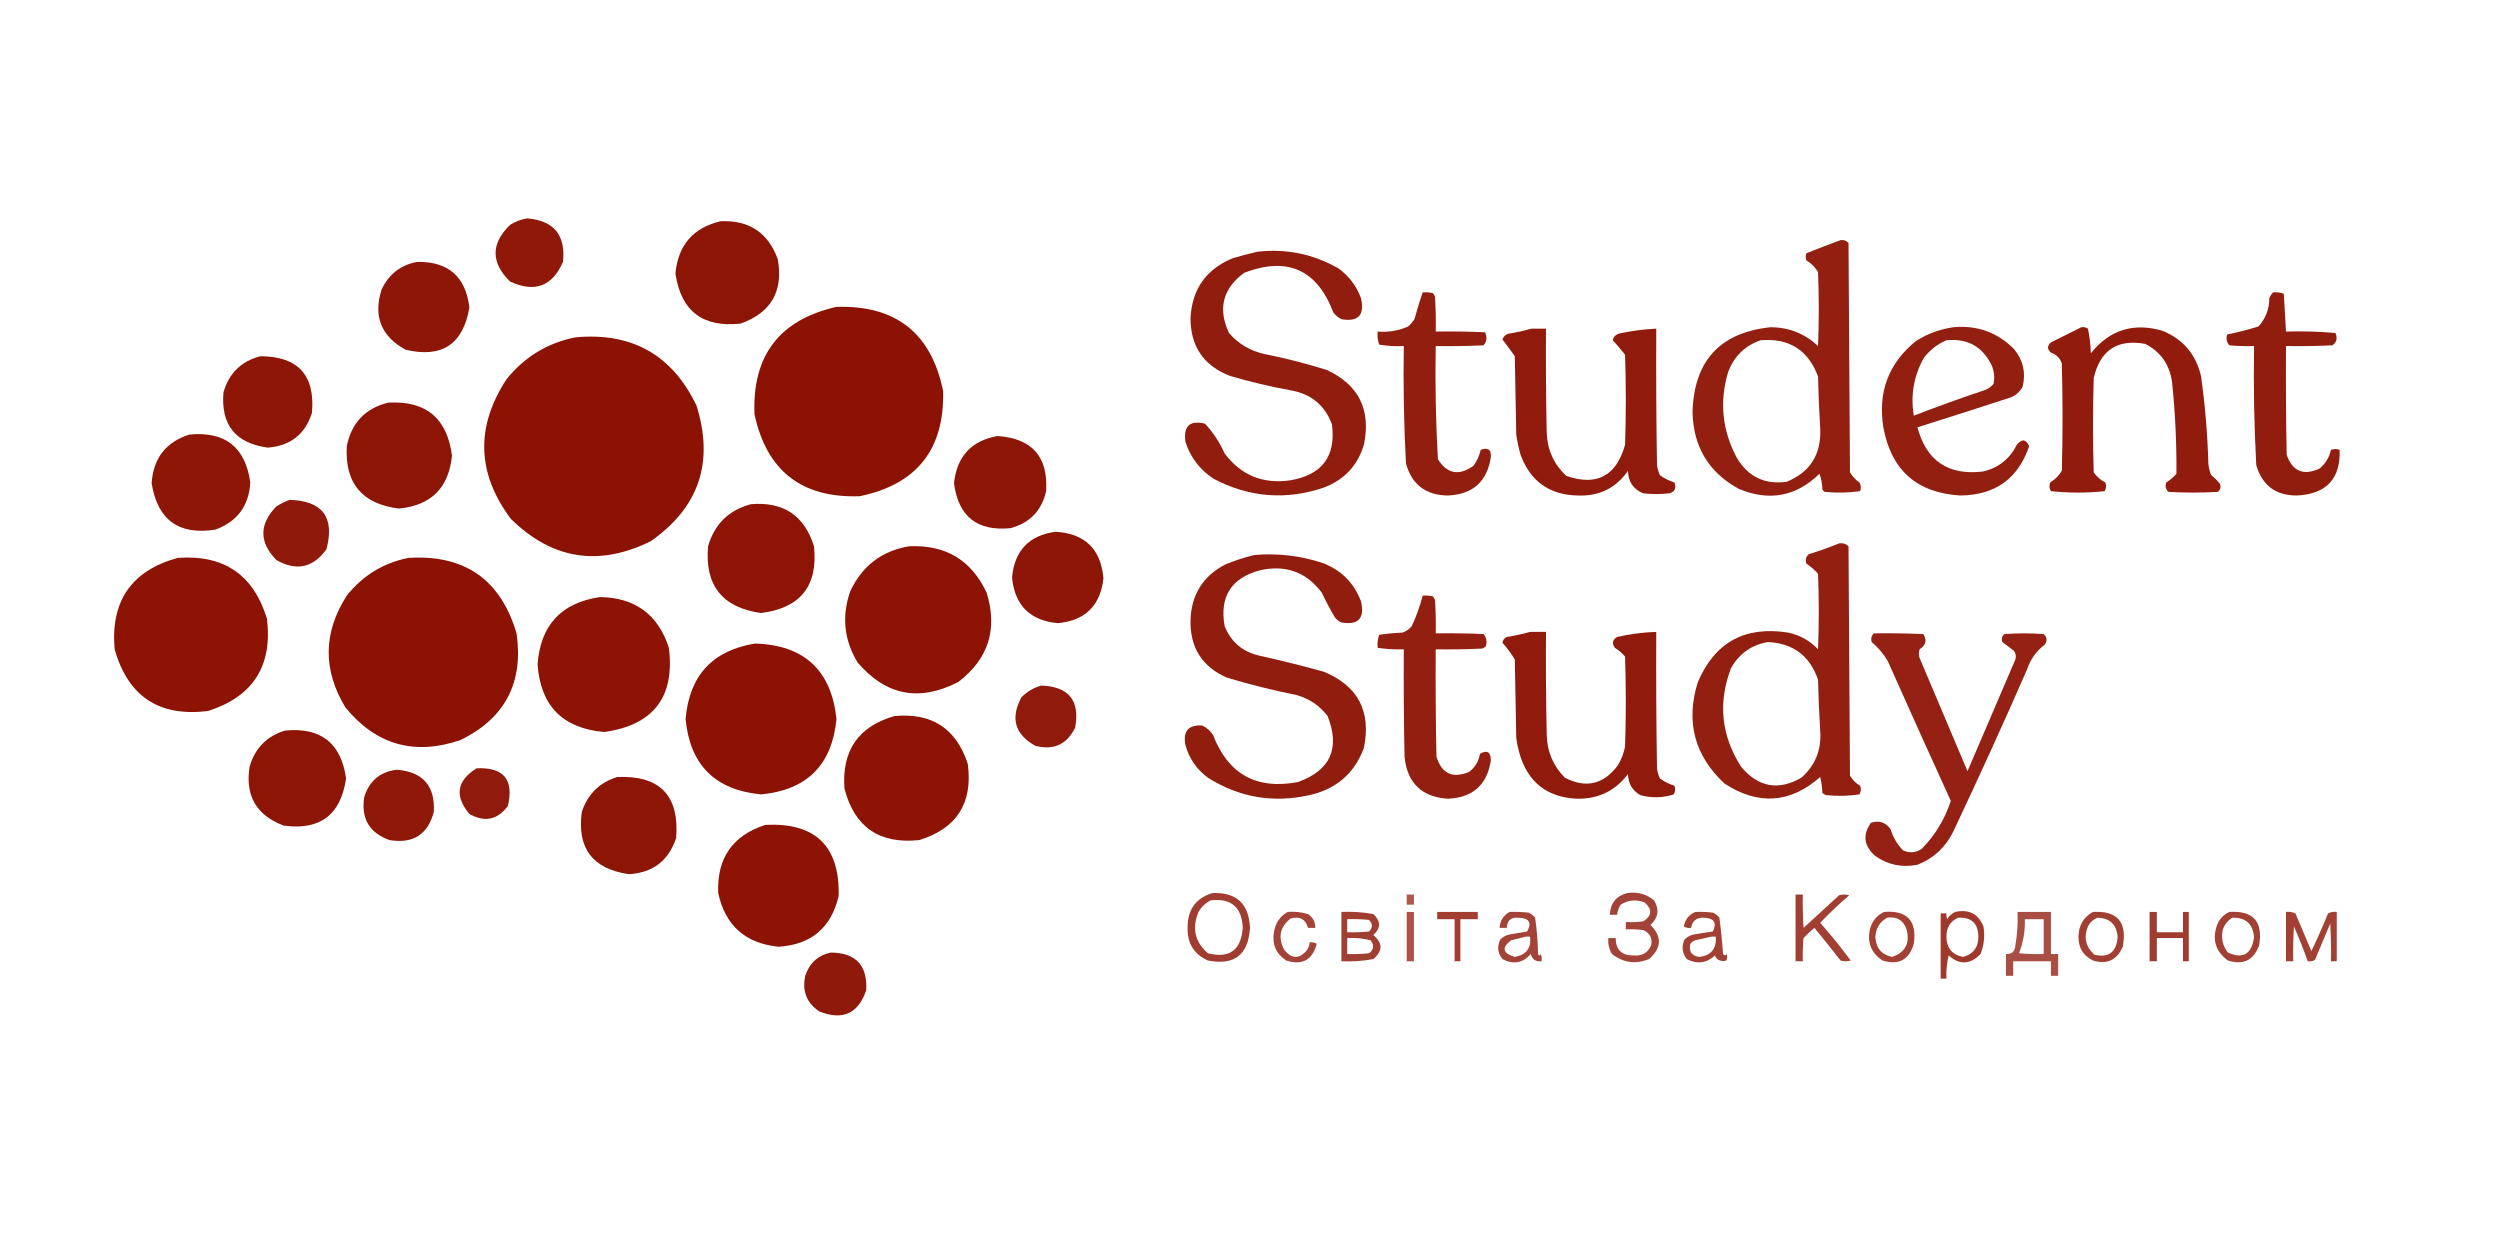 <?xml version="1.0" encoding="UTF-8"?>
<!DOCTYPE svg PUBLIC "-//W3C//DTD SVG 1.1//EN" "http://www.w3.org/Graphics/SVG/1.1/DTD/svg11.dtd">
<svg xmlns="http://www.w3.org/2000/svg" version="1.1" width="1723px" height="852px" style="shape-rendering:geometricPrecision; text-rendering:geometricPrecision; image-rendering:optimizeQuality; fill-rule:evenodd; clip-rule:evenodd" xmlns:xlink="http://www.w3.org/1999/xlink">
<g><path style="opacity:0.962" fill="#8b1001" d="M 363.5,150.5 C 381.826,152.135 389.993,162.135 388,180.5C 380.631,197.419 368.465,201.919 351.5,194C 338.237,180.982 338.237,167.982 351.5,155C 355.301,152.584 359.301,151.084 363.5,150.5 Z"/></g>
<g><path style="opacity:0.974" fill="#8b1001" d="M 496.5,152.5 C 516.098,151.541 529.264,160.207 536,178.5C 540.03,200.616 531.53,215.449 510.5,223C 484.354,225.936 469.354,214.436 465.5,188.5C 467.332,169.012 477.665,157.012 496.5,152.5 Z"/></g>
<g><path style="opacity:0.937" fill="#8b1001" d="M 1268.5,165.5 C 1270.72,165.178 1272.56,165.845 1274,167.5C 1274.33,220.167 1274.67,272.833 1275,325.5C 1276.64,328.311 1278.81,330.644 1281.5,332.5C 1282.64,334.421 1282.81,336.421 1282,338.5C 1273.91,339.648 1265.75,339.815 1257.5,339C 1257,338.5 1256.5,338 1256,337.5C 1255.92,333.642 1255.25,329.976 1254,326.5C 1237.95,342.176 1219.45,345.676 1198.5,337C 1177.52,325.573 1166.86,307.74 1166.5,283.5C 1167.7,248.399 1185.7,229.066 1220.5,225.5C 1233.07,225.631 1243.9,229.964 1253,238.5C 1253.67,221.5 1253.67,204.5 1253,187.5C 1251,184.167 1248.33,181.5 1245,179.5C 1244.33,177.833 1244.33,176.167 1245,174.5C 1252.88,171.378 1260.71,168.378 1268.5,165.5 Z M 1213.5,234.5 C 1233.02,232.864 1246.19,241.198 1253,259.5C 1253.25,271.515 1253.75,283.515 1254.5,295.5C 1255.26,313.171 1247.6,325.338 1231.5,332C 1216.35,334.174 1204.85,328.674 1197,315.5C 1186.94,296.644 1184.94,276.978 1191,256.5C 1195.13,245.53 1202.63,238.197 1213.5,234.5 Z"/></g>
<g><path style="opacity:0.943" fill="#8b1001" d="M 866.5,173.5 C 886.507,171.22 905.173,175.054 922.5,185C 929.719,190.267 934.886,197.1 938,205.5C 940.671,217.16 936.171,221.993 924.5,220C 922.376,218.878 920.543,217.378 919,215.5C 907.761,185.799 887.261,176.633 857.5,188C 842.709,198.949 839.209,212.782 847,229.5C 853.531,237.019 861.698,241.852 871.5,244C 886.032,246.906 900.365,250.573 914.5,255C 936.507,265.302 945.007,282.468 940,306.5C 935.687,320.814 926.52,330.648 912.5,336C 886.277,344.879 860.944,342.879 836.5,330C 826.96,323.797 820.46,315.297 817,304.5C 815.527,293.635 820.027,289.468 830.5,292C 836.118,298.062 840.618,304.896 844,312.5C 855.385,327.636 870.552,333.802 889.5,331C 911.295,327.212 920.795,314.378 918,292.5C 913.129,279.315 903.629,271.481 889.5,269C 875.313,266.429 861.313,263.096 847.5,259C 829.434,251.912 820.434,238.578 820.5,219C 821.601,199.238 831.268,185.572 849.5,178C 855.253,176.314 860.919,174.814 866.5,173.5 Z"/></g>
<g><path style="opacity:0.969" fill="#8b1001" d="M 287.5,180.5 C 308.988,180.155 320.988,190.655 323.5,212C 319.164,237.336 304.497,247.003 279.5,241C 262.642,231.77 257.142,217.936 263,199.5C 268.013,188.93 276.18,182.597 287.5,180.5 Z"/></g>
<g><path style="opacity:0.941" fill="#8b1001" d="M 980.5,201.5 C 982.857,201.337 985.19,201.503 987.5,202C 988.126,202.75 988.626,203.584 989,204.5C 989.5,212.493 989.666,220.493 989.5,228.5C 1000.84,228.333 1012.17,228.5 1023.5,229C 1025.04,232.24 1024.7,235.24 1022.5,238C 1011.51,238.5 1000.51,238.667 989.5,238.5C 989.037,264.551 989.537,290.551 991,316.5C 997.385,326.65 1005.55,328.15 1015.5,321C 1017.94,317.693 1019.6,314.026 1020.5,310C 1025.54,308.191 1027.87,309.857 1027.5,315C 1024.96,331.87 1015.13,340.703 998,341.5C 982.76,341.392 973.094,334.059 969,319.5C 967.554,292.537 967.054,265.537 967.5,238.5C 961.771,238.788 956.104,238.454 950.5,237.5C 949.516,234.572 949.183,231.572 949.5,228.5C 956.838,229.141 963.838,227.975 970.5,225C 972.359,223.442 973.859,221.609 975,219.5C 976.655,213.346 978.488,207.346 980.5,201.5 Z"/></g>
<g><path style="opacity:0.942" fill="#8b1001" d="M 1566.5,201.5 C 1569.12,201.232 1571.62,201.565 1574,202.5C 1574.46,211.174 1574.96,219.841 1575.5,228.5C 1586.85,228.168 1598.19,228.501 1609.5,229.5C 1611.18,232.946 1610.51,235.779 1607.5,238C 1596.84,238.5 1586.17,238.667 1575.5,238.5C 1575.33,263.502 1575.5,288.502 1576,313.5C 1579.95,324.821 1587.45,327.988 1598.5,323C 1602.7,319.605 1605.36,315.271 1606.5,310C 1608.5,309.333 1610.5,309.333 1612.5,310C 1613.16,330.017 1603.32,340.517 1583,341.5C 1568.39,341.53 1559.06,334.53 1555,320.5C 1553.54,293.209 1553.04,265.876 1553.5,238.5C 1547.82,238.666 1542.16,238.499 1536.5,238C 1534.56,235.847 1534.06,233.347 1535,230.5C 1542.16,229.074 1549.33,227.241 1556.5,225C 1561.5,219.512 1564,213.012 1564,205.5C 1564.66,204.016 1565.5,202.683 1566.5,201.5 Z"/></g>
<g><path style="opacity:0.985" fill="#8b1001" d="M 576.5,211.5 C 617.379,210.224 641.879,229.557 650,269.5C 650.986,309.712 631.819,333.878 592.5,342C 552.552,343.383 528.385,324.549 520,285.5C 518.368,245.061 537.201,220.394 576.5,211.5 Z"/></g>
<g><path style="opacity:0.932" fill="#8b1001" d="M 1346.5,225.5 C 1362.75,224.082 1376.59,229.082 1388,240.5C 1394.34,248.196 1396.34,256.863 1394,266.5C 1392.11,270.058 1389.27,272.558 1385.5,274C 1364.18,280.941 1342.85,287.774 1321.5,294.5C 1327.65,317.582 1342.65,327.748 1366.5,325C 1377.26,322.537 1385.1,316.37 1390,306.5C 1393.52,302.263 1396.35,302.597 1398.5,307.5C 1390.88,329.926 1375.04,341.259 1351,341.5C 1321.07,339.697 1303.4,324.03 1298,294.5C 1294.11,270.156 1301.61,250.323 1320.5,235C 1328.58,229.921 1337.25,226.754 1346.5,225.5 Z M 1341.5,234.5 C 1356.22,233.047 1366.72,239.047 1373,252.5C 1374.43,256.406 1374.77,260.406 1374,264.5C 1372.27,266.617 1370.1,268.117 1367.5,269C 1351.16,274.445 1335,280.278 1319,286.5C 1316.64,272.306 1318.97,258.973 1326,246.5C 1330.23,241.077 1335.4,237.077 1341.5,234.5 Z"/></g>
<g><path style="opacity:0.946" fill="#8b1001" d="M 1434.5,225.5 C 1436.14,225.286 1437.64,225.62 1439,226.5C 1440.19,232.085 1440.85,237.751 1441,243.5C 1453.92,227.308 1470.42,222.141 1490.5,228C 1504.76,233.925 1513.59,244.425 1517,259.5C 1519.77,279.393 1521.44,299.393 1522,319.5C 1522.24,322.289 1522.91,324.956 1524,327.5C 1526.28,329.289 1528.28,331.289 1530,333.5C 1530.82,335.701 1530.32,337.534 1528.5,339C 1517.17,339.667 1505.83,339.667 1494.5,339C 1492.6,337.192 1492.1,335.025 1493,332.5C 1495.63,330.874 1497.96,328.874 1500,326.5C 1500.16,305.45 1499.16,284.45 1497,263.5C 1495.36,251.351 1489.19,242.517 1478.5,237C 1459.3,233.515 1447.46,241.349 1443,260.5C 1442.33,282.167 1442.33,303.833 1443,325.5C 1445.02,328.52 1447.69,330.854 1451,332.5C 1451.81,334.579 1451.64,336.579 1450.5,338.5C 1438.17,339.833 1425.83,339.833 1413.5,338.5C 1412.36,336.579 1412.19,334.579 1413,332.5C 1416.38,330.491 1419.04,327.824 1421,324.5C 1421.67,299.833 1421.67,275.167 1421,250.5C 1419.74,246.781 1417.24,244.281 1413.5,243C 1410.83,240.667 1410.83,238.333 1413.5,236C 1420.59,232.454 1427.59,228.954 1434.5,225.5 Z"/></g>
<g><path style="opacity:0.956" fill="#8b1001" d="M 1055.5,226.5 C 1058.83,226.5 1062.17,226.5 1065.5,226.5C 1065.33,250.502 1065.5,274.502 1066,298.5C 1066.47,310.253 1070.97,320.087 1079.5,328C 1100.5,335.247 1114,328.081 1120,306.5C 1120.67,285.833 1120.67,265.167 1120,244.5C 1117.3,240.97 1114.46,237.636 1111.5,234.5C 1112.03,232.259 1113.37,230.759 1115.5,230C 1124.07,228.071 1132.74,226.904 1141.5,226.5C 1141.33,257.835 1141.5,289.168 1142,320.5C 1142.29,322.952 1142.96,325.285 1144,327.5C 1147.04,329.736 1150.37,331.402 1154,332.5C 1155.46,336.436 1154.29,338.936 1150.5,340C 1144.5,340.667 1138.5,340.667 1132.5,340C 1125.66,337.164 1122.16,331.997 1122,324.5C 1113.67,336.412 1102.17,342.079 1087.5,341.5C 1067.97,341.152 1054.81,331.819 1048,313.5C 1046.68,308.9 1045.68,304.234 1045,299.5C 1044.67,281.5 1044.33,263.5 1044,245.5C 1041.25,241.56 1038.41,237.726 1035.5,234C 1036.15,232.013 1037.49,230.68 1039.5,230C 1045.03,229.14 1050.37,227.973 1055.5,226.5 Z"/></g>
<g><path style="opacity:0.987" fill="#8b1001" d="M 396.5,232.5 C 435.459,228.885 463.292,244.552 480,279.5C 492.297,318.52 481.797,349.687 448.5,373C 412.561,390.724 380.394,385.558 352,357.5C 328.677,326.245 327.677,294.245 349,261.5C 361.339,246.082 377.172,236.415 396.5,232.5 Z"/></g>
<g><path style="opacity:0.97" fill="#8b1001" d="M 179.5,245.5 C 205.465,245.632 217.299,258.632 215,284.5C 210.345,299.305 200.178,307.305 184.5,308.5C 162.316,305.482 152.149,292.816 154,270.5C 157.755,257.245 166.255,248.911 179.5,245.5 Z"/></g>
<g><path style="opacity:0.973" fill="#8b1001" d="M 267.5,277.5 C 293.519,276.022 308.186,288.188 311.5,314C 309.336,336.164 297.169,348.331 275,350.5C 249.557,347.392 237.557,333.059 239,307.5C 242.231,291.438 251.731,281.438 267.5,277.5 Z"/></g>
<g><path style="opacity:0.971" fill="#8b1001" d="M 130.5,299.5 C 155.096,297.121 169.096,308.121 172.5,332.5C 171.582,348.582 163.582,359.415 148.5,365C 123.191,369.009 108.524,358.342 104.5,333C 105.646,315.828 114.312,304.662 130.5,299.5 Z"/></g>
<g><path style="opacity:0.97" fill="#8b1001" d="M 687.5,300.5 C 711.291,302.12 722.457,314.787 721,338.5C 717.944,351.89 709.777,360.39 696.5,364C 673.464,366.298 660.464,355.964 657.5,333C 659.451,314.555 669.451,303.721 687.5,300.5 Z"/></g>
<g><path style="opacity:0.959" fill="#8b1001" d="M 199.5,344.5 C 222.314,345.143 230.814,356.477 225,378.5C 215.836,391.325 204.336,393.825 190.5,386C 178.5,373.667 178.5,361.333 190.5,349C 193.437,347.199 196.437,345.699 199.5,344.5 Z"/></g>
<g><path style="opacity:0.976" fill="#8b1001" d="M 517.5,347.5 C 539.892,345.597 554.392,355.264 561,376.5C 563.865,403.773 551.698,419.106 524.5,422.5C 497.79,418.759 485.623,403.425 488,376.5C 492.421,361.245 502.254,351.578 517.5,347.5 Z"/></g>
<g><path style="opacity:0.97" fill="#8b1001" d="M 727.5,366.5 C 747.687,367.687 758.687,378.354 760.5,398.5C 758.427,417.406 747.927,427.739 729,429.5C 709.838,427.672 699.338,417.172 697.5,398C 699.202,379.467 709.202,368.967 727.5,366.5 Z"/></g>
<g><path style="opacity:0.937" fill="#8b1001" d="M 1267.5,374.5 C 1270.04,374.104 1272.21,374.771 1274,376.5C 1274.33,429.167 1274.67,481.833 1275,534.5C 1276.67,537.5 1279,539.833 1282,541.5C 1282.81,543.579 1282.64,545.579 1281.5,547.5C 1273.88,548.633 1266.22,548.8 1258.5,548C 1257.58,547.626 1256.75,547.126 1256,546.5C 1255.83,542.789 1255.33,539.122 1254.5,535.5C 1233.79,553.698 1211.79,555.198 1188.5,540C 1167.91,520.798 1161.74,497.631 1170,470.5C 1181.69,442.735 1202.52,431.235 1232.5,436C 1240.55,437.721 1247.38,441.554 1253,447.5C 1253.67,430.167 1253.67,412.833 1253,395.5C 1250.63,392.794 1247.96,390.461 1245,388.5C 1244.1,385.975 1244.6,383.808 1246.5,382C 1253.71,379.765 1260.71,377.265 1267.5,374.5 Z M 1218.5,442.5 C 1235.88,443.379 1247.38,452.046 1253,468.5C 1253.26,480.347 1253.76,492.18 1254.5,504C 1255.4,516.866 1251.06,527.533 1241.5,536C 1225.68,545.091 1211.84,542.591 1200,528.5C 1186.26,507.047 1183.92,484.38 1193,460.5C 1198.74,450.395 1207.24,444.395 1218.5,442.5 Z"/></g>
<g><path style="opacity:0.982" fill="#8b1001" d="M 626.5,376.5 C 651.605,375.292 669.438,385.959 680,408.5C 687.744,433.599 681.244,454.099 660.5,470C 633.593,483.881 610.426,479.381 591,456.5C 581.673,441.009 580.006,424.676 586,407.5C 594.17,390.019 607.67,379.686 626.5,376.5 Z"/></g>
<g><path style="opacity:0.944" fill="#8b1001" d="M 864.5,382.5 C 880.584,381.131 896.251,382.964 911.5,388C 924.359,392.859 933.192,401.692 938,414.5C 940.671,426.16 936.171,430.993 924.5,429C 922.714,428.215 921.214,427.049 920,425.5C 916.745,419.992 913.745,414.325 911,408.5C 900.339,394.276 886.172,389.109 868.5,393C 848.595,398.301 840.428,411.135 844,431.5C 848.478,442.637 856.644,449.47 868.5,452C 883.267,455.287 897.934,458.953 912.5,463C 935.976,472.778 945.142,490.278 940,515.5C 933.478,533.01 920.978,543.843 902.5,548C 877.429,553.62 854.095,549.62 832.5,536C 824.714,530.247 819.547,522.747 817,513.5C 815.181,503.994 819.015,499.494 828.5,500C 831.616,501.449 834.116,503.616 836,506.5C 846.418,533.569 865.918,544.402 894.5,539C 916.923,530.98 923.757,515.813 915,493.5C 909.482,486.317 902.315,481.484 893.5,479C 877.304,475.761 861.304,471.761 845.5,467C 828.486,459.5 820.153,446.333 820.5,427.5C 821.035,409.914 829.035,397.081 844.5,389C 851.119,386.293 857.786,384.126 864.5,382.5 Z"/></g>
<g><path style="opacity:0.983" fill="#8b1001" d="M 122.5,384.5 C 154.294,382.148 174.794,396.148 184,426.5C 187.922,458.89 174.422,480.056 143.5,490C 109.762,494.244 88.262,480.077 79,447.5C 76.121,414.251 90.621,393.251 122.5,384.5 Z"/></g>
<g><path style="opacity:0.985" fill="#8b1001" d="M 281.5,384.5 C 320.241,382.094 345.074,399.427 356,436.5C 360.919,470.472 348.086,494.972 317.5,510C 285.699,520.927 259.199,513.427 238,487.5C 222.385,461.589 222.719,435.923 239,410.5C 250.03,396.623 264.197,387.957 281.5,384.5 Z"/></g>
<g><path style="opacity:0.934" fill="#8b1001" d="M 980.5,410.5 C 982.857,410.337 985.19,410.503 987.5,411C 988.126,411.75 988.626,412.584 989,413.5C 989.5,421.159 989.666,428.826 989.5,436.5C 1000.51,436.333 1011.51,436.5 1022.5,437C 1024.48,439.497 1024.98,442.331 1024,445.5C 1023.25,446.126 1022.42,446.626 1021.5,447C 1010.84,447.5 1000.17,447.667 989.5,447.5C 989.333,472.169 989.5,496.836 990,521.5C 993.634,533.233 1001.13,536.733 1012.5,532C 1016.67,528.835 1019.17,524.668 1020,519.5C 1024.91,516.712 1027.41,518.212 1027.5,524C 1024.98,540.85 1015.15,549.684 998,550.5C 979.839,549.34 969.839,539.673 968,521.5C 967.5,496.836 967.333,472.169 967.5,447.5C 961.455,447.697 955.455,447.363 949.5,446.5C 949.183,443.428 949.516,440.428 950.5,437.5C 955.781,436.714 961.115,436.214 966.5,436C 969.102,435.117 971.269,433.617 973,431.5C 976.19,424.654 978.69,417.654 980.5,410.5 Z"/></g>
<g><path style="opacity:0.98" fill="#8b1001" d="M 413.5,411.5 C 437.789,411.878 453.622,423.544 461,446.5C 465.223,480.369 450.389,499.702 416.5,504.5C 387.892,502.059 372.559,486.559 370.5,458C 372.439,430.912 386.772,415.412 413.5,411.5 Z"/></g>
<g><path style="opacity:0.955" fill="#8b1001" d="M 1054.5,435.5 C 1058.17,435.5 1061.83,435.5 1065.5,435.5C 1065.33,459.169 1065.5,482.836 1066,506.5C 1066.29,518.058 1070.46,527.891 1078.5,536C 1093.01,543.497 1105.18,540.664 1115,527.5C 1117.45,523.469 1119.12,519.136 1120,514.5C 1120.67,493.833 1120.67,473.167 1120,452.5C 1117.96,450.126 1115.63,448.126 1113,446.5C 1110.8,443.447 1111.3,440.947 1114.5,439C 1123.4,436.961 1132.4,435.795 1141.5,435.5C 1141.33,466.835 1141.5,498.168 1142,529.5C 1142.29,531.952 1142.96,534.285 1144,536.5C 1147.04,538.736 1150.37,540.402 1154,541.5C 1154.81,543.579 1154.64,545.579 1153.5,547.5C 1145.9,549.954 1138.23,550.12 1130.5,548C 1124.99,544.817 1122.15,539.983 1122,533.5C 1113.42,544.871 1101.92,550.538 1087.5,550.5C 1066.23,549.74 1052.73,539.074 1047,518.5C 1046.12,515.211 1045.45,511.877 1045,508.5C 1044.67,490.5 1044.33,472.5 1044,454.5C 1041.5,450.348 1038.67,446.515 1035.5,443C 1035.78,441.108 1036.78,439.775 1038.5,439C 1044.03,438.14 1049.37,436.973 1054.5,435.5 Z"/></g>
<g><path style="opacity:0.925" fill="#8b1001" d="M 1291.5,436.5 C 1302.84,436.333 1314.17,436.5 1325.5,437C 1328.23,441.118 1327.4,444.618 1323,447.5C 1322.33,449.5 1322.33,451.5 1323,453.5C 1334,479.5 1345,505.5 1356,531.5C 1367,505.833 1378,480.167 1389,454.5C 1389.63,452.365 1389.3,450.365 1388,448.5C 1385.33,446.5 1382.67,444.5 1380,442.5C 1379.18,440.299 1379.68,438.466 1381.5,437C 1390.5,436.333 1399.5,436.333 1408.5,437C 1410.98,439.284 1411.15,441.784 1409,444.5C 1403.3,448.862 1399.3,454.529 1397,461.5C 1380.55,499.072 1363.55,536.405 1346,573.5C 1340.69,584.144 1332.52,591.644 1321.5,596C 1310.94,598.076 1301.27,596.076 1292.5,590C 1284.54,583.045 1283.54,575.378 1289.5,567C 1295.16,565.282 1299.66,566.782 1303,571.5C 1304.68,577.041 1307.52,581.874 1311.5,586C 1316,588.121 1320.33,587.788 1324.5,585C 1333.7,575.615 1340.37,564.615 1344.5,552C 1329.86,519.893 1315.36,487.726 1301,455.5C 1298.03,450.53 1294.36,446.196 1290,442.5C 1289.25,440.16 1289.75,438.16 1291.5,436.5 Z"/></g>
<g><path style="opacity:0.981" fill="#8b1001" d="M 520.5,443.5 C 554.287,444.622 572.953,461.955 576.5,495.5C 573.5,527.167 556.167,544.5 524.5,547.5C 492.845,544.511 475.511,527.178 472.5,495.5C 475.089,465.584 491.089,448.251 520.5,443.5 Z"/></g>
<g><path style="opacity:0.951" fill="#8b1001" d="M 717.5,472.5 C 736.607,473.102 744.44,482.768 741,501.5C 735.286,513.105 726.119,517.272 713.5,514C 699.387,506.058 696.22,494.891 704,480.5C 707.897,476.641 712.397,473.975 717.5,472.5 Z"/></g>
<g><path style="opacity:0.979" fill="#8b1001" d="M 616.5,493.5 C 642.236,491.106 659.069,502.106 667,526.5C 670.58,553.522 659.414,571.022 633.5,579C 606.029,581.864 588.863,570.031 582,543.5C 580.066,517.307 591.566,500.64 616.5,493.5 Z"/></g>
<g><path style="opacity:0.974" fill="#8b1001" d="M 196.5,503.5 C 221.09,501.119 235.09,512.119 238.5,536.5C 234.894,561.613 220.56,572.447 195.5,569C 176.72,561.949 168.887,548.449 172,528.5C 175.683,515.651 183.85,507.318 196.5,503.5 Z"/></g>
<g><path style="opacity:0.95" fill="#8b1001" d="M 328.5,529.5 C 347.189,528.686 354.355,537.353 350,555.5C 342.861,565.085 334.028,566.918 323.5,561C 313.11,548.563 314.776,538.063 328.5,529.5 Z"/></g>
<g><path style="opacity:0.962" fill="#8b1001" d="M 273.5,530.5 C 291.415,531.914 299.915,541.581 299,559.5C 294.881,575.156 284.715,581.656 268.5,579C 254.611,574.068 248.778,564.235 251,549.5C 254.466,538.187 261.966,531.854 273.5,530.5 Z"/></g>
<g><path style="opacity:0.974" fill="#8b1001" d="M 425.5,535.5 C 454.8,534.3 468.3,548.3 466,577.5C 460.842,593.152 450.009,601.486 433.5,602.5C 408.387,598.894 397.553,584.56 401,559.5C 405.12,547.212 413.286,539.212 425.5,535.5 Z"/></g>
<g><path style="opacity:0.978" fill="#8b1001" d="M 527.5,568.5 C 561.993,566.828 578.827,583.162 578,617.5C 572.885,639.444 559.052,651.111 536.5,652.5C 513.661,650.156 499.828,637.823 495,615.5C 493.982,591.509 504.816,575.843 527.5,568.5 Z"/></g>
<g><path style="opacity:0.809" fill="#8b1001" d="M 835.5,615.5 C 852.144,614.809 860.81,622.809 861.5,639.5C 860.359,658.064 850.693,665.564 832.5,662C 822.921,657.696 818.254,650.196 818.5,639.5C 818.331,627.116 823.998,619.116 835.5,615.5 Z M 834.5,620.5 C 848.603,618.934 855.937,625.267 856.5,639.5C 855.335,654.904 847.335,660.737 832.5,657C 823.511,649.202 821.344,639.702 826,628.5C 828.074,624.923 830.907,622.256 834.5,620.5 Z"/></g>
<g><path style="opacity:0.786" fill="#8b1001" d="M 1121.5,615.5 C 1128.45,614.471 1134.61,616.137 1140,620.5C 1143.76,626.862 1142.93,632.528 1137.5,637.5C 1145.58,645.517 1145.25,653.35 1136.5,661C 1127.27,664.752 1118.77,663.586 1111,657.5C 1108.92,654.13 1108.09,650.463 1108.5,646.5C 1110.17,646.5 1111.83,646.5 1113.5,646.5C 1113.63,654.656 1117.8,658.656 1126,658.5C 1131.66,659.005 1135.66,656.671 1138,651.5C 1138.95,646.577 1137.12,643.077 1132.5,641C 1128.51,640.501 1124.51,640.334 1120.5,640.5C 1120.5,638.833 1120.5,637.167 1120.5,635.5C 1124.51,635.666 1128.51,635.499 1132.5,635C 1138.59,631.14 1138.92,626.807 1133.5,622C 1127.73,619.694 1122.23,620.194 1117,623.5C 1115.59,625.65 1114.76,627.984 1114.5,630.5C 1112.83,630.5 1111.17,630.5 1109.5,630.5C 1109.84,622.496 1113.84,617.496 1121.5,615.5 Z"/></g>
<g><path style="opacity:0.697" fill="#8b1001" d="M 969.5,616.5 C 971.167,616.5 972.833,616.5 974.5,616.5C 974.5,618.833 974.5,621.167 974.5,623.5C 972.833,623.5 971.167,623.5 969.5,623.5C 969.5,621.167 969.5,618.833 969.5,616.5 Z"/></g>
<g><path style="opacity:0.798" fill="#8b1001" d="M 1237.5,616.5 C 1239.17,616.5 1240.83,616.5 1242.5,616.5C 1242.33,624.174 1242.5,631.841 1243,639.5C 1251.17,632 1259.33,624.5 1267.5,617C 1269.83,616.333 1272.17,616.333 1274.5,617C 1267.53,622.968 1260.86,629.301 1254.5,636C 1261.88,644.377 1268.88,653.044 1275.5,662C 1273.17,662.667 1270.83,662.667 1268.5,662C 1262.62,654.409 1256.62,646.909 1250.5,639.5C 1247.85,641.65 1245.35,643.983 1243,646.5C 1242.5,651.823 1242.33,657.156 1242.5,662.5C 1240.83,662.5 1239.17,662.5 1237.5,662.5C 1237.5,647.167 1237.5,631.833 1237.5,616.5 Z"/></g>
<g><path style="opacity:0.786" fill="#8b1001" d="M 887.5,628.5 C 892.297,628.121 896.964,628.621 901.5,630C 904.892,632.285 906.559,635.452 906.5,639.5C 904.833,639.5 903.167,639.5 901.5,639.5C 899.792,633.474 895.792,631.307 889.5,633C 882.141,638.817 880.641,645.984 885,654.5C 890.333,661.167 895.667,661.167 901,654.5C 902.009,652.975 902.509,651.308 902.5,649.5C 904.288,649.215 905.955,649.548 907.5,650.5C 904.565,661.636 897.565,665.469 886.5,662C 879.455,657.404 876.621,650.904 878,642.5C 878.965,636.206 882.132,631.539 887.5,628.5 Z"/></g>
<g><path style="opacity:0.802" fill="#8b1001" d="M 924.5,628.5 C 931.906,628.152 939.239,628.652 946.5,630C 951.747,634.788 951.747,639.622 946.5,644.5C 953.1,649.957 953.1,655.457 946.5,661C 939.239,662.348 931.906,662.848 924.5,662.5C 924.5,651.167 924.5,639.833 924.5,628.5 Z M 928.5,633.5 C 933.511,633.334 938.511,633.501 943.5,634C 946.167,636.667 946.167,639.333 943.5,642C 938.511,642.499 933.511,642.666 928.5,642.5C 928.5,639.5 928.5,636.5 928.5,633.5 Z M 928.5,646.5 C 933.913,646.229 939.246,646.729 944.5,648C 947.299,651.339 946.966,654.339 943.5,657C 938.511,657.499 933.511,657.666 928.5,657.5C 928.5,653.833 928.5,650.167 928.5,646.5 Z"/></g>
<g><path style="opacity:0.718" fill="#8b1001" d="M 969.5,628.5 C 971.167,628.5 972.833,628.5 974.5,628.5C 974.5,639.833 974.5,651.167 974.5,662.5C 972.833,662.5 971.167,662.5 969.5,662.5C 969.5,651.167 969.5,639.833 969.5,628.5 Z"/></g>
<g><path style="opacity:0.804" fill="#8b1001" d="M 990.5,628.5 C 999.833,628.5 1009.17,628.5 1018.5,628.5C 1018.5,630.167 1018.5,631.833 1018.5,633.5C 1014.5,633.5 1010.5,633.5 1006.5,633.5C 1006.5,643.167 1006.5,652.833 1006.5,662.5C 1005.17,662.5 1003.83,662.5 1002.5,662.5C 1002.5,652.833 1002.5,643.167 1002.5,633.5C 998.5,633.5 994.5,633.5 990.5,633.5C 990.5,631.833 990.5,630.167 990.5,628.5 Z"/></g>
<g><path style="opacity:0.787" fill="#8b1001" d="M 1040.5,628.5 C 1044.85,628.334 1049.18,628.501 1053.5,629C 1055.29,629.785 1056.79,630.951 1058,632.5C 1059.24,640.757 1059.91,649.091 1060,657.5C 1060.67,658.833 1061.33,658.833 1062,657.5C 1062.49,659.134 1062.66,660.801 1062.5,662.5C 1058.5,662.926 1056,661.259 1055,657.5C 1049.53,663.793 1043.03,664.96 1035.5,661C 1032.17,656.863 1031.67,652.363 1034,647.5C 1035.8,645.683 1037.97,644.516 1040.5,644C 1044.5,643.333 1048.5,642.667 1052.5,642C 1055.91,635.86 1053.91,632.694 1046.5,632.5C 1041.34,632.07 1038.67,634.403 1038.5,639.5C 1036.83,639.5 1035.17,639.5 1033.5,639.5C 1033.83,634.514 1036.16,630.847 1040.5,628.5 Z M 1051.5,645.5 C 1052.5,645.5 1053.5,645.5 1054.5,645.5C 1055.46,653.39 1051.96,658.057 1044,659.5C 1035.6,656.948 1034.77,653.114 1041.5,648C 1044.99,647.262 1048.32,646.429 1051.5,645.5 Z"/></g>
<g><path style="opacity:0.793" fill="#8b1001" d="M 1168.5,628.5 C 1172.51,628.334 1176.51,628.501 1180.5,629C 1182.29,629.785 1183.79,630.951 1185,632.5C 1186.11,640.752 1186.94,649.085 1187.5,657.5C 1188.43,658.641 1189.26,658.641 1190,657.5C 1191.17,661.667 1189.67,663.167 1185.5,662C 1183.67,661.5 1182.5,660.333 1182,658.5C 1176.12,663.875 1169.62,664.708 1162.5,661C 1159.28,656.788 1158.78,652.288 1161,647.5C 1162.8,645.683 1164.97,644.516 1167.5,644C 1171.82,643.24 1176.15,642.573 1180.5,642C 1183.41,635.957 1181.41,632.79 1174.5,632.5C 1169.3,632.242 1166.3,634.575 1165.5,639.5C 1163.71,639.785 1162.05,639.452 1160.5,638.5C 1161.42,633.6 1164.08,630.267 1168.5,628.5 Z M 1179.5,645.5 C 1180.5,645.5 1181.5,645.5 1182.5,645.5C 1183.14,653.908 1179.3,658.575 1171,659.5C 1165.75,658.594 1163.75,655.594 1165,650.5C 1165.9,649.299 1167.07,648.465 1168.5,648C 1172.31,647.205 1175.98,646.371 1179.5,645.5 Z"/></g>
<g><path style="opacity:0.796" fill="#8b1001" d="M 1298.5,628.5 C 1314.39,627.231 1321.23,634.564 1319,650.5C 1315.71,661.563 1308.54,665.396 1297.5,662C 1289.38,656.64 1286.54,649.14 1289,639.5C 1290.6,634.406 1293.77,630.739 1298.5,628.5 Z M 1300.5,632.5 C 1307.23,631.448 1311.73,634.114 1314,640.5C 1316.48,650.119 1313.15,656.453 1304,659.5C 1296.8,657.976 1292.97,653.476 1292.5,646C 1292.76,639.968 1295.43,635.468 1300.5,632.5 Z"/></g>
<g><path style="opacity:0.826" fill="#8b1001" d="M 1347.5,628.5 C 1356.93,626.461 1363.43,629.794 1367,638.5C 1368.08,645.054 1367.41,651.388 1365,657.5C 1357.88,664.868 1350.55,665.201 1343,658.5C 1341.73,663.754 1341.23,669.087 1341.5,674.5C 1340.17,674.5 1338.83,674.5 1337.5,674.5C 1337.5,659.5 1337.5,644.5 1337.5,629.5C 1338.83,629.5 1340.17,629.5 1341.5,629.5C 1341.34,630.873 1341.51,632.207 1342,633.5C 1343.35,631.251 1345.18,629.584 1347.5,628.5 Z M 1349.5,632.5 C 1358.84,632.006 1363.51,636.506 1363.5,646C 1363.33,653.159 1359.83,657.659 1353,659.5C 1345.35,658.01 1341.51,653.343 1341.5,645.5C 1341.43,639.271 1344.1,634.938 1349.5,632.5 Z"/></g>
<g><path style="opacity:0.738" fill="#8b1001" d="M 1390.5,628.5 C 1398.17,628.5 1405.83,628.5 1413.5,628.5C 1413.5,638.167 1413.5,647.833 1413.5,657.5C 1415.17,657.5 1416.83,657.5 1418.5,657.5C 1418.5,662.5 1418.5,667.5 1418.5,672.5C 1416.83,672.5 1415.17,672.5 1413.5,672.5C 1413.5,669.167 1413.5,665.833 1413.5,662.5C 1404.83,662.5 1396.17,662.5 1387.5,662.5C 1387.5,665.833 1387.5,669.167 1387.5,672.5C 1385.83,672.5 1384.17,672.5 1382.5,672.5C 1382.5,667.5 1382.5,662.5 1382.5,657.5C 1386.58,657.74 1388.74,655.74 1389,651.5C 1390.31,643.895 1390.81,636.228 1390.5,628.5 Z M 1395.5,633.5 C 1399.83,633.5 1404.17,633.5 1408.5,633.5C 1408.5,641.5 1408.5,649.5 1408.5,657.5C 1402.82,657.666 1397.16,657.499 1391.5,657C 1394.46,649.485 1395.79,641.651 1395.5,633.5 Z"/></g>
<g><path style="opacity:0.798" fill="#8b1001" d="M 1442.5,628.5 C 1459.39,627.575 1466.23,635.575 1463,652.5C 1459.02,661.738 1452.19,664.905 1442.5,662C 1435.75,658.684 1432.42,653.184 1432.5,645.5C 1432.63,637.757 1435.96,632.09 1442.5,628.5 Z M 1445.5,632.5 C 1454.19,632.689 1458.86,637.189 1459.5,646C 1458.61,656.246 1453.28,660.246 1443.5,658C 1437.45,652.605 1435.95,646.105 1439,638.5C 1440.49,635.686 1442.66,633.686 1445.5,632.5 Z"/></g>
<g><path style="opacity:0.816" fill="#8b1001" d="M 1481.5,628.5 C 1483.17,628.5 1484.83,628.5 1486.5,628.5C 1486.5,633.167 1486.5,637.833 1486.5,642.5C 1492.5,642.5 1498.5,642.5 1504.5,642.5C 1504.5,637.833 1504.5,633.167 1504.5,628.5C 1505.83,628.5 1507.17,628.5 1508.5,628.5C 1508.5,639.833 1508.5,651.167 1508.5,662.5C 1507.17,662.5 1505.83,662.5 1504.5,662.5C 1504.5,657.167 1504.5,651.833 1504.5,646.5C 1498.5,646.5 1492.5,646.5 1486.5,646.5C 1486.5,651.833 1486.5,657.167 1486.5,662.5C 1484.83,662.5 1483.17,662.5 1481.5,662.5C 1481.5,651.167 1481.5,639.833 1481.5,628.5 Z"/></g>
<g><path style="opacity:0.796" fill="#8b1001" d="M 1536.5,628.5 C 1552.95,627.458 1559.79,635.125 1557,651.5C 1553.2,661.816 1546.03,665.316 1535.5,662C 1526.99,655.789 1524.49,647.622 1528,637.5C 1529.69,633.315 1532.52,630.315 1536.5,628.5 Z M 1538.5,632.5 C 1547.71,632.203 1552.71,636.703 1553.5,646C 1551.83,657.654 1545.83,661.154 1535.5,656.5C 1531.79,651.809 1530.62,646.476 1532,640.5C 1533.3,637.039 1535.47,634.372 1538.5,632.5 Z"/></g>
<g><path style="opacity:0.795" fill="#8b1001" d="M 1575.5,628.5 C 1577.79,628.244 1579.96,628.577 1582,629.5C 1585.67,638.167 1589.33,646.833 1593,655.5C 1597.09,646.981 1600.92,638.315 1604.5,629.5C 1606.4,628.534 1608.4,628.201 1610.5,628.5C 1610.5,639.833 1610.5,651.167 1610.5,662.5C 1609.17,662.5 1607.83,662.5 1606.5,662.5C 1606.67,653.827 1606.5,645.16 1606,636.5C 1602.5,644.833 1599,653.167 1595.5,661.5C 1593.95,662.452 1592.29,662.785 1590.5,662.5C 1587.63,654.42 1584.46,646.42 1581,638.5C 1580.5,646.493 1580.33,654.493 1580.5,662.5C 1578.83,662.5 1577.17,662.5 1575.5,662.5C 1575.5,651.167 1575.5,639.833 1575.5,628.5 Z"/></g>
<g><path style="opacity:0.958" fill="#8b1001" d="M 572.5,656.5 C 589.806,656.638 597.973,665.304 597,682.5C 591.412,698.707 580.579,703.54 564.5,697C 555.853,691.072 552.686,682.905 555,672.5C 557.886,663.774 563.719,658.441 572.5,656.5 Z"/></g>
</svg>
